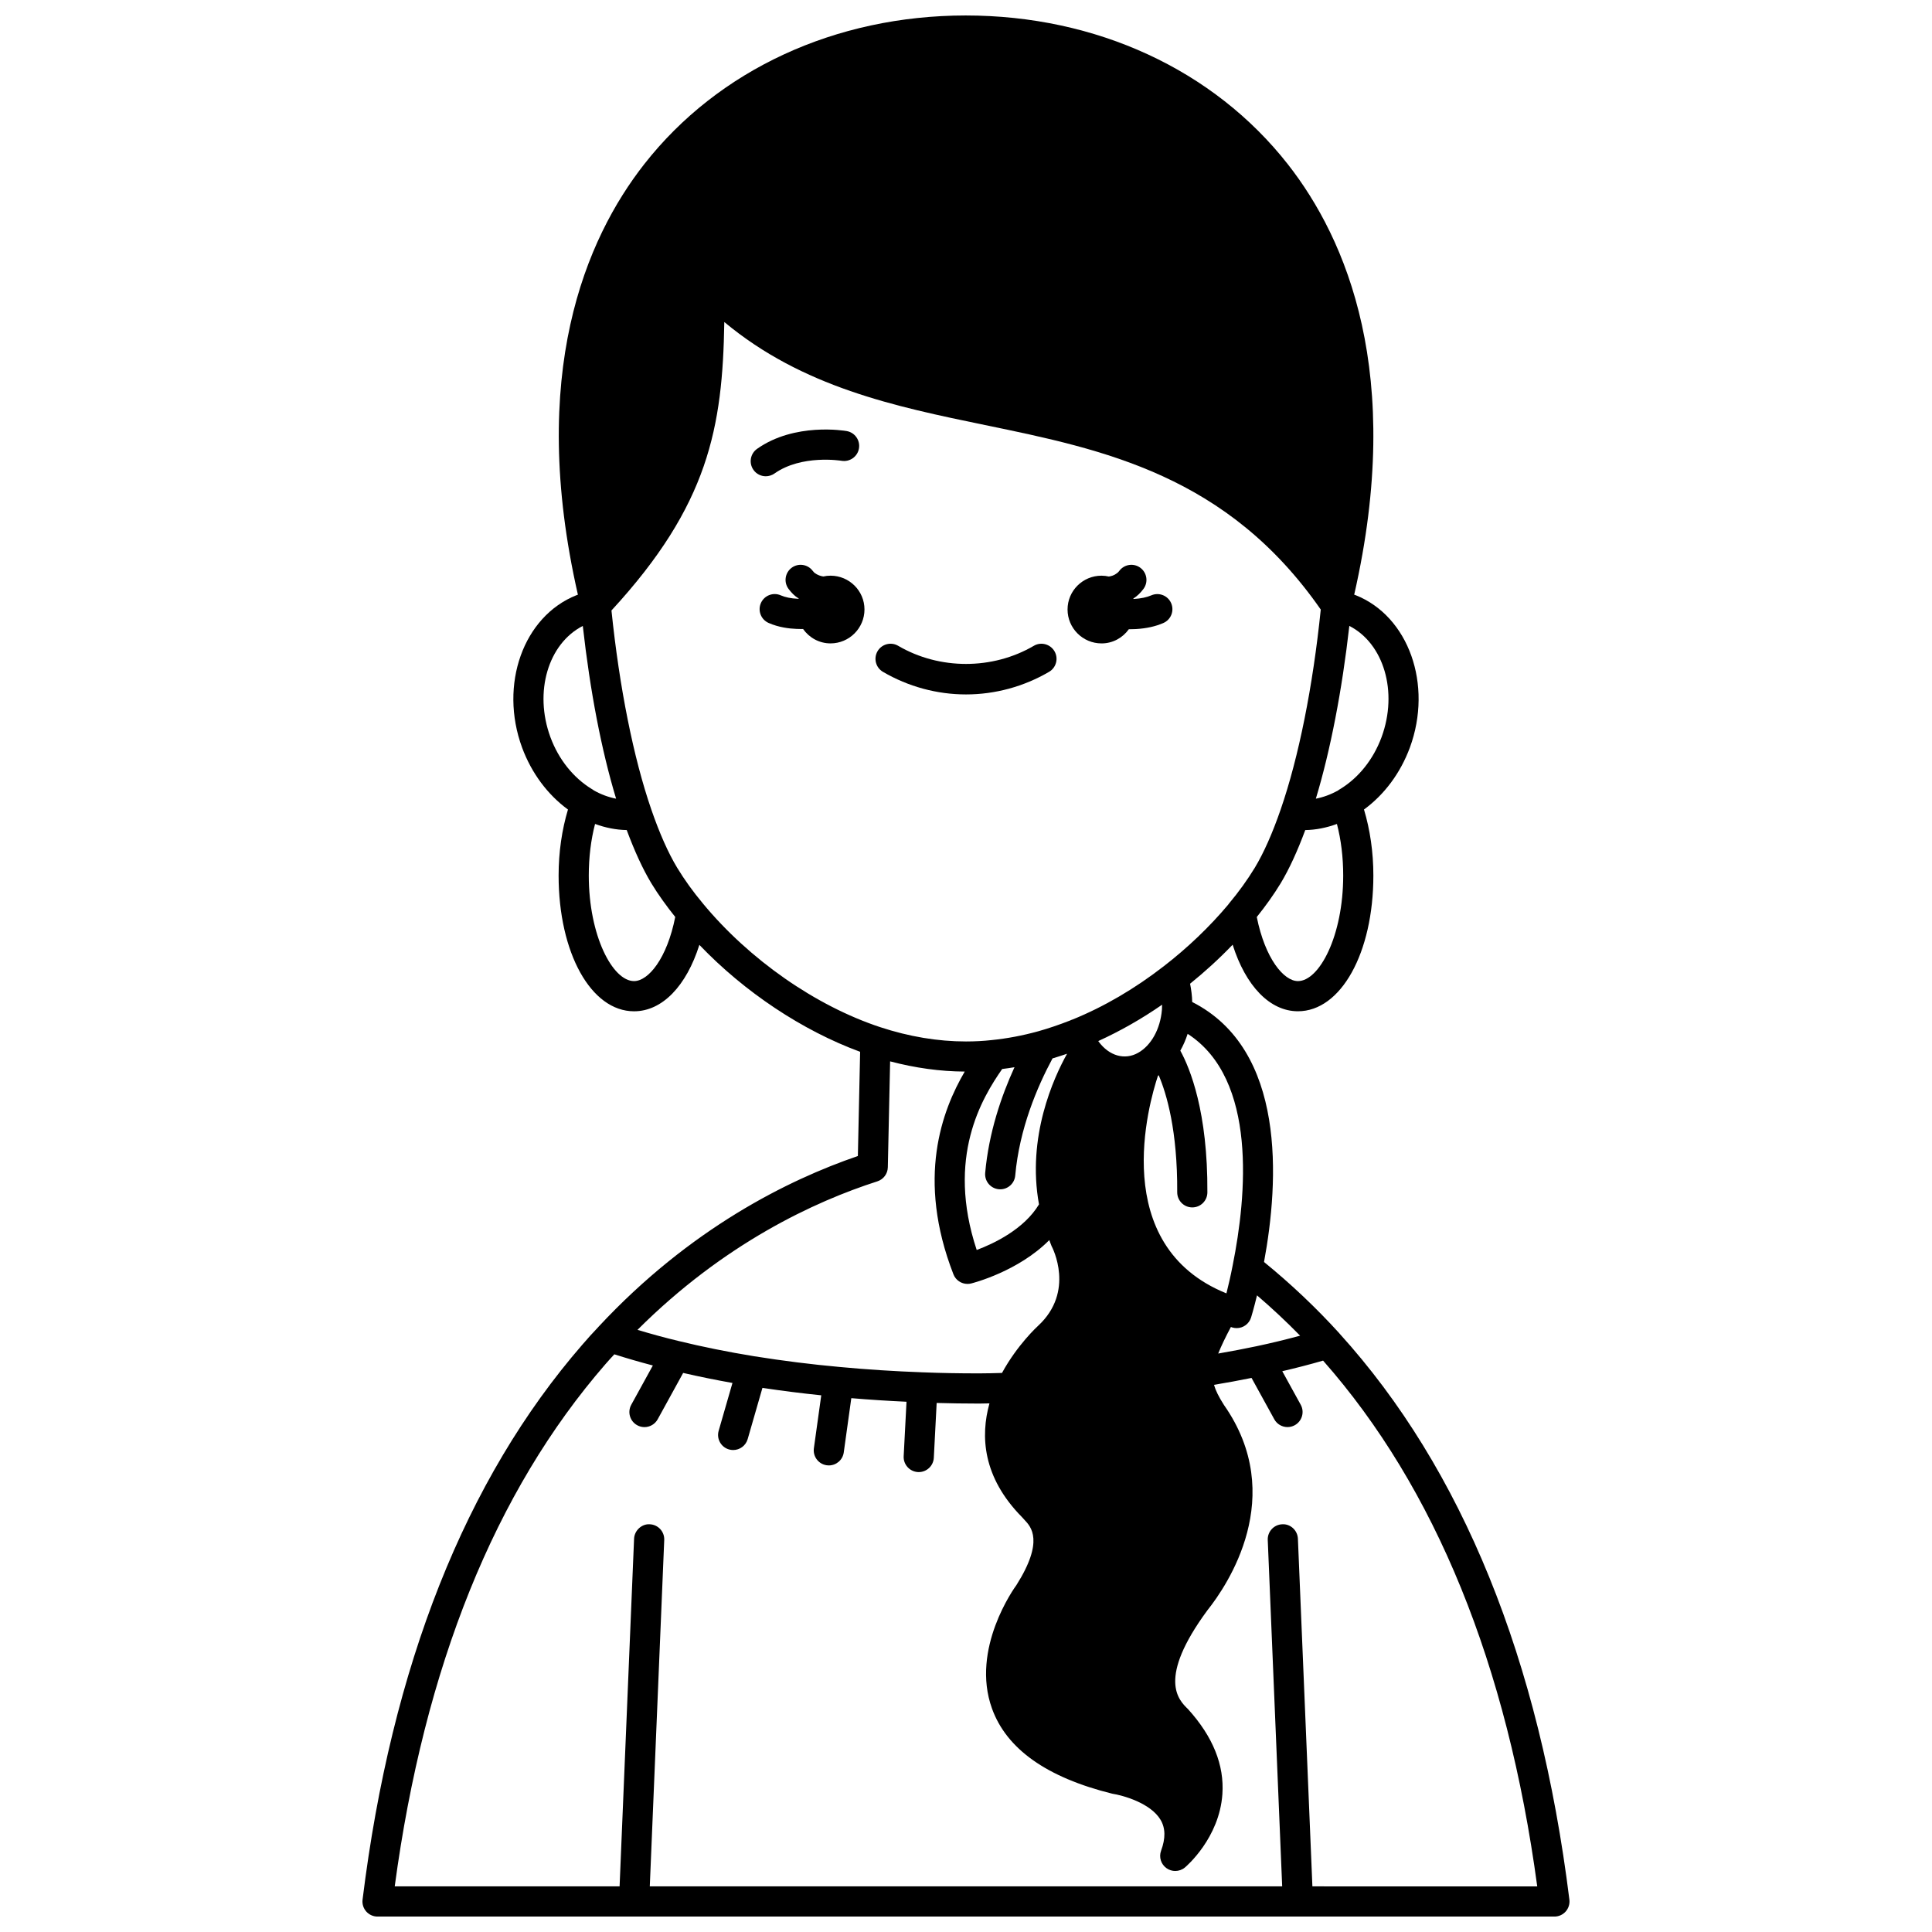 <?xml version="1.0" encoding="UTF-8"?>
<!-- Uploaded to: ICON Repo, www.svgrepo.com, Generator: ICON Repo Mixer Tools -->
<svg width="800px" height="800px" version="1.1" viewBox="144 144 512 512" xmlns="http://www.w3.org/2000/svg">
 <defs>
  <clipPath id="a">
   <path d="m240 148.09h320v503.81h-320z"/>
  </clipPath>
 </defs>
 <path d="m435.91 314.51c3.008 0 5.625-1.496 7.25-3.766 0.066 0 0.133 0.012 0.199 0.012 0.555 0 1.109-0.016 1.664-0.047 2.781-0.164 5.168-0.688 7.273-1.602 2.027-0.879 2.953-3.234 2.074-5.262-0.875-2.023-3.227-2.953-5.258-2.074-1.215 0.527-2.75 0.848-4.566 0.957-0.059 0.004-0.109-0.004-0.168 0-0.012-0.035-0.02-0.074-0.035-0.113 0.027-0.02 0.059-0.031 0.09-0.051 0.934-0.602 1.805-1.43 2.586-2.481 1.328-1.762 0.977-4.269-0.789-5.598-1.766-1.332-4.269-0.973-5.598 0.793-0.316 0.414-0.508 0.547-0.785 0.738-0.609 0.465-1.316 0.668-1.992 0.77-0.633-0.141-1.281-0.223-1.945-0.223-4.957 0-8.996 4-8.996 8.957 0 4.949 4.035 8.988 8.996 8.988z"/>
 <path d="m364.09 296.56c-0.656 0-1.293 0.078-1.91 0.211-0.727-0.113-1.523-0.367-2.281-0.938-0.02-0.012-0.211-0.145-0.527-0.559-1.324-1.762-3.828-2.121-5.598-0.793-1.762 1.328-2.113 3.836-0.789 5.598 0.785 1.043 1.656 1.879 2.332 2.301 0.117 0.09 0.234 0.133 0.352 0.211-0.008 0.027-0.016 0.055-0.027 0.082-0.098-0.004-0.176 0.008-0.273 0.004-1.68-0.066-3.305-0.395-4.449-0.902-2.023-0.891-4.379 0.02-5.273 2.039-0.891 2.019 0.023 4.383 2.043 5.273 2.652 1.172 5.473 1.504 7.328 1.574 0.5 0.023 1.004 0.039 1.504 0.039 0.102 0 0.195-0.012 0.297-0.016 1.621 2.297 4.262 3.82 7.281 3.82 4.957 0 8.996-4.039 8.996-8.996-0.004-4.957-4.047-8.949-9.004-8.949z"/>
 <path d="m400 328.03c7.711 0 15.316-2.07 22.012-5.984 1.906-1.117 2.547-3.566 1.43-5.469-1.121-1.906-3.578-2.547-5.469-1.43-10.934 6.402-25.016 6.402-35.945 0-1.898-1.117-4.356-0.477-5.469 1.43-1.113 1.906-0.473 4.356 1.43 5.469 6.691 3.91 14.301 5.984 22.012 5.984z"/>
 <g clip-path="url(#a)">
  <path d="m498.96 497.36c-6.199-6.828-12.918-13.164-19.98-18.918 4.004-21.57 5.887-56.273-19.035-68.902-0.027-1.605-0.238-3.223-0.562-4.844 3.969-3.203 7.773-6.68 11.281-10.34 3.453 10.926 9.852 17.641 17.301 17.641 11.398 0 19.992-15.469 19.992-35.988 0-6.195-0.883-12.145-2.484-17.48 5.387-3.938 9.652-9.648 12.156-16.406 6.133-16.688-0.32-34.816-14.383-40.402-0.121-0.047-0.246-0.078-0.367-0.125 13.328-58.457-2.055-94.262-17.59-114.07-19.652-25.051-50.77-39.426-85.375-39.426-34.516 0.02-65.555 14.375-85.156 39.375-15.531 19.809-30.914 55.621-17.605 114.13-0.113 0.043-0.242 0.074-0.355 0.121-14.098 5.582-20.578 23.711-14.43 40.414 2.5 6.746 6.758 12.453 12.152 16.395-1.598 5.332-2.481 11.285-2.481 17.48 0 20.516 8.594 35.988 19.992 35.988 7.477 0 13.871-6.703 17.312-17.602 11.988 12.535 27.336 22.73 42.602 28.336l-0.598 27.621c-18.445 6.312-44.492 19.199-68.707 45.223-0.027 0.031-0.055 0.062-0.082 0.094-0.004 0.004-0.008 0.008-0.008 0.012-1.414 1.5-2.836 3.031-4.18 4.617-31.02 35.699-50.629 85.195-58.285 147.12-0.141 1.141 0.211 2.277 0.973 3.141 0.758 0.855 1.855 1.348 3 1.348h311.88c1.148 0 2.238-0.492 2.996-1.352s1.113-2.004 0.973-3.141c-7.906-63.668-28.41-114.16-60.949-150.05zm-10.418 0.613c-3.731 1-7.574 1.953-11.609 2.801-3.231 0.688-6.629 1.324-10.094 1.93 0.816-2.039 1.945-4.383 3.363-7.039 0.133 0.039 0.25 0.094 0.383 0.137 0.387 0.109 0.766 0.164 1.145 0.164 1.707 0 3.277-1.094 3.816-2.805 0.039-0.137 0.715-2.32 1.574-5.879 3.945 3.379 7.766 6.949 11.422 10.691zm-78.957-70.676c1.082-0.137 2.176-0.289 3.266-0.473-3.504 7.672-6.82 17.371-7.766 28-0.195 2.203 1.426 4.141 3.625 4.34 0.121 0.012 0.242 0.016 0.359 0.016 2.051 0 3.793-1.566 3.977-3.644 1.098-12.395 5.824-23.5 9.883-31.047 1.262-0.379 2.539-0.781 3.856-1.238-3.57 6.391-10.703 22.035-7.441 39.922-3.949 6.566-11.922 10.375-16.508 12.086-8.16-24.605 1.438-40.312 6.75-47.961zm42.383-17.039c-0.008 0.5-0.027 1.008-0.051 1.395-0.438 5.082-2.863 9.434-6.328 11.367-3.516 1.969-7.633 0.836-10.453-3-0.031-0.039-0.051-0.09-0.082-0.129 5.762-2.625 11.422-5.828 16.914-9.633zm18.715 69.027c-0.582 2.984-1.18 5.539-1.668 7.473-31.402-12.703-20.566-50.414-18.145-57.672 0.062-0.043 0.137-0.082 0.199-0.133 2.102 4.945 5 14.711 4.902 31-0.012 2.211 1.766 4.012 3.973 4.023h0.023c2.199 0 3.988-1.773 4-3.973 0.125-21.355-4.609-32.898-7.172-37.57 0.777-1.387 1.441-2.879 1.941-4.457 18.555 11.98 15.617 43.027 11.945 61.309zm17.281-75.285c-3.758 0-8.699-5.977-10.906-16.98 2.336-2.914 4.484-5.902 6.332-8.945 2.273-3.773 4.453-8.539 6.516-14.098 2.816-0.043 5.629-0.609 8.391-1.621 1.094 4.191 1.664 8.832 1.664 13.656 0 16.02-6.332 27.988-11.996 27.988zm22.164-64.645c-2.199 5.93-6.09 10.766-10.938 13.734-0.219 0.094-0.391 0.258-0.586 0.383-1.918 1.078-3.902 1.801-5.891 2.184 3.875-12.824 6.945-28.73 8.871-45.785 9.102 4.641 12.973 17.426 8.543 29.484zm-220.26 0.012c-4.43-12.051-0.562-24.812 8.578-29.488 1.941 17.324 4.949 32.965 8.828 45.781-1.996-0.387-3.977-1.109-5.894-2.191-0.191-0.125-0.355-0.289-0.566-0.375-4.863-2.981-8.754-7.812-10.945-13.727zm22.16 64.633c-5.66 0-11.996-11.973-11.996-27.988 0-4.82 0.57-9.465 1.664-13.66 2.754 1.012 5.574 1.574 8.391 1.621 2.062 5.559 4.246 10.328 6.527 14.113 1.844 3.031 4.004 6.016 6.328 8.922-2.176 11.012-7.121 16.992-10.914 16.992zm18.258-20.559c-2.582-3.082-4.887-6.281-6.836-9.492-2.367-3.93-4.668-9.109-6.84-15.398-4.734-13.715-8.465-32.406-10.566-52.77 25.762-27.941 29.449-48.508 29.906-76.441 20.73 17.277 45.273 22.387 69.105 27.305 31.578 6.516 64.211 13.305 88.961 48.891-2.082 20.344-5.836 39.133-10.633 53.012-2.176 6.289-4.473 11.469-6.832 15.383-1.961 3.223-4.262 6.422-6.844 9.504-0.094 0.113-0.18 0.227-0.262 0.352-4.894 5.824-10.75 11.418-16.961 16.219-7.75 6.019-15.895 10.777-24.176 14.148-0.242 0.074-0.469 0.16-0.691 0.277-2.953 1.152-5.816 2.129-8.496 2.875-0.008 0-0.012 0.004-0.02 0.004-0.004 0-0.008 0-0.012 0.004-4.09 1.129-8.195 1.906-12.27 2.316-2.144 0.242-4.438 0.367-6.824 0.367-7.445 0-15.094-1.277-22.738-3.793-17.113-5.652-34.664-17.891-46.973-32.762zm46.223 73.629c1.625-0.523 2.738-2.016 2.773-3.723l0.609-28.074c6.633 1.746 13.262 2.676 19.777 2.703-6.019 10.289-12.875 28.32-3 53.723 0.605 1.566 2.106 2.551 3.727 2.551 0.32 0 0.645-0.039 0.969-0.117 0.621-0.156 12.516-3.223 20.711-11.5 0.207 0.523 0.359 1.027 0.59 1.562 0.262 0.488 6.254 12.043-3.516 21.117-0.246 0.223-5.559 5.098-9.609 12.531-1.992 0.055-3.981 0.117-6.027 0.117-5.441 0-10.297-0.09-14.859-0.277h-0.008-0.012-0.051c-7.523-0.273-14.941-0.75-22.059-1.422-7.434-0.672-14.867-1.598-22.703-2.848-7.019-1.148-13.711-2.5-19.918-4.019-3.75-0.891-7.391-1.902-10.961-2.969 22.965-22.926 47.004-34.035 63.566-39.355zm115.29 186.84-3.84-92.133c-0.094-2.207-1.977-3.973-4.164-3.828-2.207 0.09-3.918 1.957-3.828 4.164l3.824 91.797h-167.59l3.828-91.797c0.094-2.207-1.621-4.074-3.828-4.164-2.098-0.152-4.07 1.621-4.164 3.828l-3.84 92.133h-59.59c7.828-58.215 26.598-104.75 55.84-138.39 0.77-0.906 1.57-1.75 2.363-2.613 3.316 1.062 6.723 2.043 10.203 2.961l-5.723 10.41c-1.066 1.93-0.359 4.367 1.578 5.426 0.609 0.336 1.266 0.496 1.918 0.496 1.414 0 2.777-0.75 3.508-2.074l6.75-12.285c4.176 0.965 8.539 1.848 13.066 2.66l-3.656 12.668c-0.613 2.125 0.613 4.34 2.734 4.949 0.371 0.105 0.746 0.156 1.109 0.156 1.738 0 3.34-1.141 3.844-2.891l3.914-13.578c5.305 0.793 10.48 1.445 15.586 1.969l-1.953 14.027c-0.305 2.188 1.223 4.207 3.41 4.512 0.188 0.027 0.371 0.039 0.555 0.039 1.965 0 3.68-1.449 3.953-3.445l2-14.379c4.785 0.402 9.668 0.719 14.629 0.949l-0.75 14.434c-0.113 2.203 1.582 4.082 3.785 4.203 0.07 0.004 0.141 0.004 0.211 0.004 2.109 0 3.879-1.656 3.992-3.789l0.754-14.531c3.551 0.098 7.223 0.164 11.289 0.164 0.914 0 1.797-0.035 2.703-0.051-2.402 8.613-1.867 19.523 8.637 30.16 0.184 0.219 0.406 0.465 0.668 0.738 1.699 1.797 5.242 5.543-2.152 17.246-0.504 0.68-12.211 16.887-6.477 32.742 3.859 10.676 14.461 18.246 31.898 22.559 2.656 0.402 10.121 2.426 12.777 6.926 1.301 2.203 1.348 4.879 0.133 8.168-0.625 1.703-0.031 3.609 1.457 4.652 0.691 0.484 1.496 0.727 2.297 0.727 0.914 0 1.832-0.316 2.574-0.938 0.371-0.312 9.117-7.793 9.918-19.426 0.527-7.684-2.477-15.203-9.117-22.543-2.473-2.387-8.262-7.969 5.144-26.176 5.309-6.648 21.32-30.234 4.402-54.395-1.418-2.211-2.223-3.863-2.652-5.356 3.41-0.566 6.734-1.18 9.949-1.832l6.027 10.957c0.727 1.324 2.094 2.07 3.508 2.07 0.652 0 1.312-0.16 1.922-0.496 1.93-1.062 2.641-3.496 1.574-5.43l-4.887-8.879c3.738-0.871 7.356-1.805 10.816-2.809 29.719 33.691 48.816 80.52 56.754 139.34z"/>
 </g>
 <path d="m349.25 269.48c7.211-5.09 17.652-3.383 17.758-3.367 2.168 0.367 4.238-1.074 4.621-3.246 0.383-2.176-1.074-4.25-3.246-4.629-0.562-0.098-13.785-2.324-23.75 4.711-1.805 1.277-2.234 3.769-0.957 5.574 0.777 1.105 2.016 1.691 3.266 1.691 0.801-0.004 1.609-0.242 2.309-0.734z"/>
</svg>